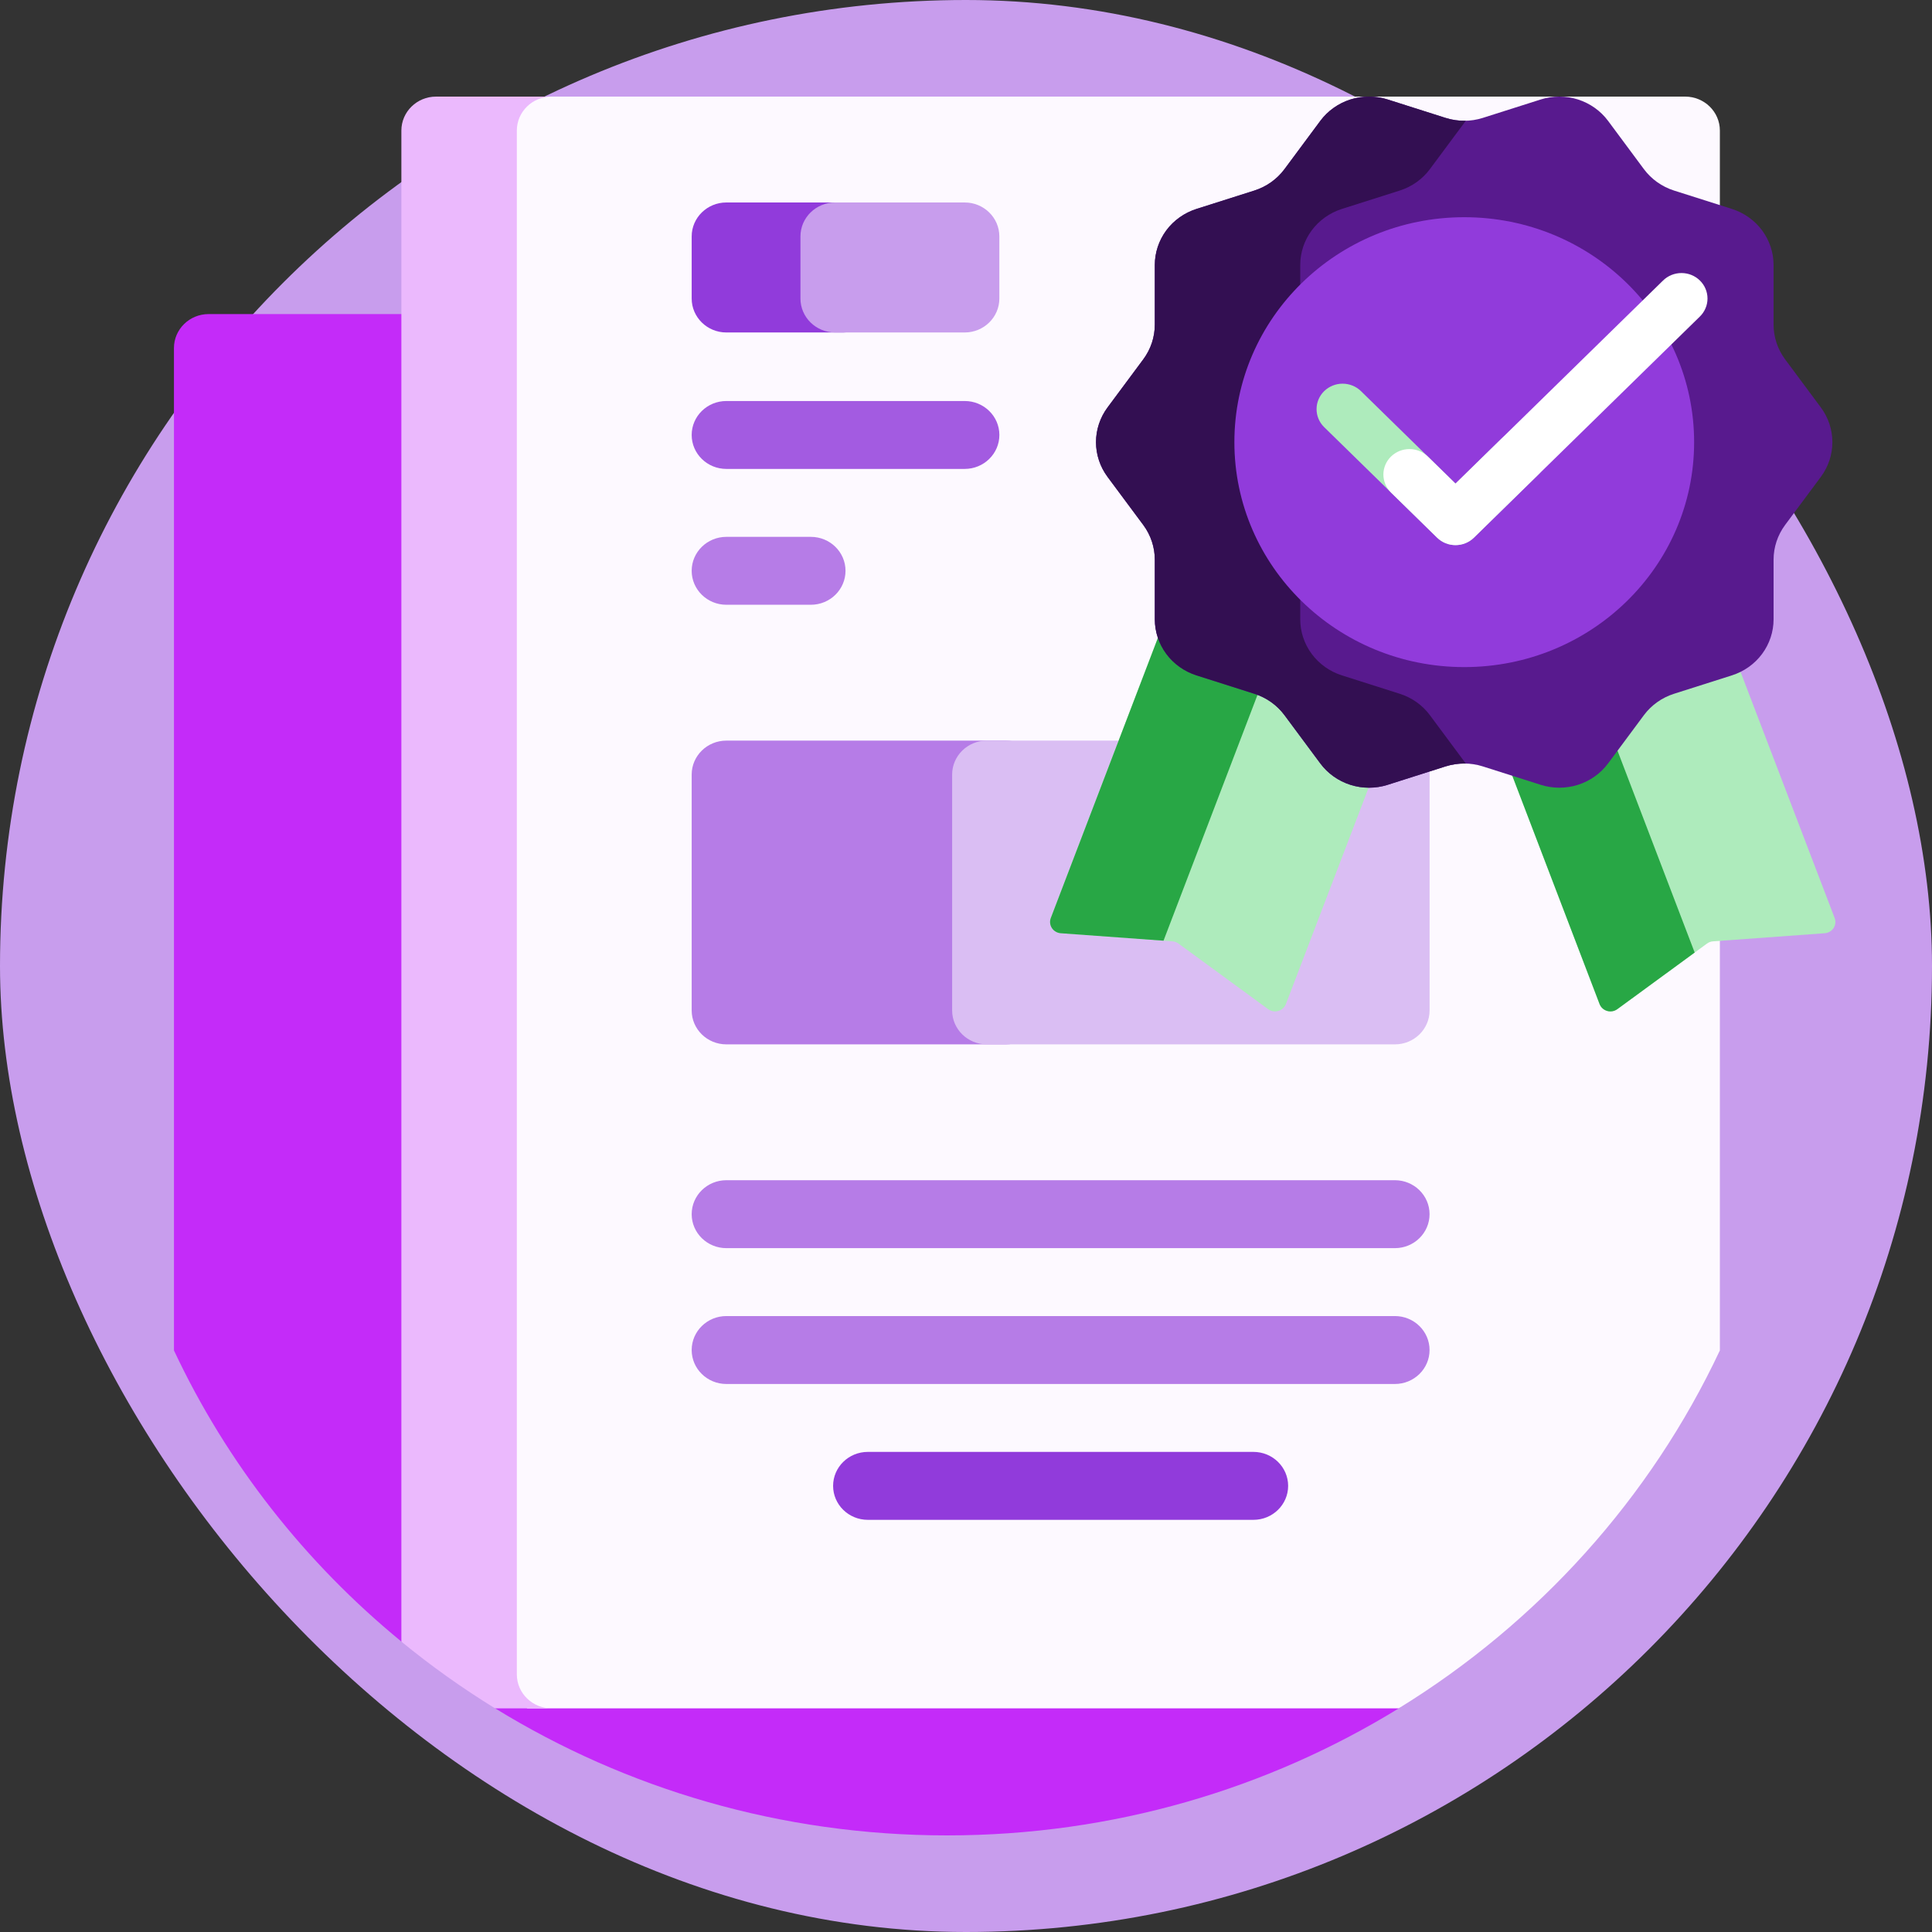<svg width="80" height="80" viewBox="0 0 80 80" fill="none" xmlns="http://www.w3.org/2000/svg">
<rect x="0" y="0" width="80" height="80" fill="#333333" stroke="none"/>
<rect width="80" height="80" rx="40" fill="#C89DED"/>
<g clip-path="url(#clip0_1457_51055)">
<path d="M61.8 37.117V66.034C60.879 66.788 59.92 67.496 58.926 68.155C58.595 68.374 58.26 70.53 57.921 70.739C52.501 74.072 46.086 76 39.212 76C32.337 76 25.923 74.072 20.503 70.739C20.332 70.634 20.738 69.971 20.57 69.864C19.568 69.224 18.601 68.535 17.671 67.8C17.512 67.674 16.78 68.104 16.624 67.976C12.637 64.71 9.4 60.596 7.203 55.918V14.412C7.203 13.635 7.846 13.005 8.64 13.005H61.8V37.117Z" fill="#C42BF9"/>
<path d="M21.886 4H69.778C70.572 4 71.216 4.63 71.216 5.406V55.918C68.343 62.033 63.695 67.185 57.916 70.739H21.837L20.449 69.634V5.406C20.449 4.63 21.093 4 21.886 4Z" fill="#FDF9FF"/>
<path d="M22.838 70.739H20.499C19.144 69.905 17.848 68.982 16.62 67.976V5.406C16.62 4.63 17.264 4 18.057 4H22.838C22.044 4 21.401 4.63 21.401 5.406V69.332C21.401 70.109 22.044 70.739 22.838 70.739Z" fill="#EBB9FD"/>
<path d="M41.657 43.245H30.078C29.284 43.245 28.641 42.616 28.641 41.839V32.073C28.641 31.297 29.284 30.667 30.078 30.667H41.657C42.45 30.667 43.094 31.297 43.094 32.073V41.839C43.094 42.615 42.45 43.245 41.657 43.245Z" fill="#B67CE7"/>
<path d="M57.759 43.245H40.863C40.069 43.245 39.426 42.616 39.426 41.839V32.073C39.426 31.297 40.069 30.667 40.863 30.667H57.759C58.553 30.667 59.196 31.297 59.196 32.073V41.839C59.196 42.615 58.553 43.245 57.759 43.245Z" fill="#DABEF3"/>
<path d="M57.758 57.308H30.078C29.284 57.308 28.641 56.678 28.641 55.902C28.641 55.125 29.284 54.495 30.078 54.495H57.758C58.552 54.495 59.195 55.125 59.195 55.902C59.195 56.678 58.552 57.308 57.758 57.308ZM59.195 50.277C59.195 49.5 58.552 48.87 57.758 48.87H30.078C29.284 48.87 28.641 49.5 28.641 50.277C28.641 51.053 29.284 51.683 30.078 51.683H57.758C58.552 51.683 59.195 51.053 59.195 50.277ZM35.011 23.636C35.011 22.859 34.368 22.23 33.574 22.23H30.078C29.284 22.23 28.641 22.859 28.641 23.636C28.641 24.412 29.284 25.042 30.078 25.042H33.574C34.368 25.042 35.011 24.412 35.011 23.636Z" fill="#B67CE7"/>
<path d="M39.945 19.417H30.078C29.284 19.417 28.641 18.787 28.641 18.011C28.641 17.234 29.284 16.605 30.078 16.605H39.945C40.738 16.605 41.382 17.234 41.382 18.011C41.382 18.787 40.738 19.417 39.945 19.417Z" fill="#A35BE1"/>
<path d="M51.901 62.933H35.934C35.141 62.933 34.497 62.303 34.497 61.527C34.497 60.75 35.141 60.12 35.934 60.12H51.901C52.695 60.12 53.339 60.75 53.339 61.527C53.339 62.303 52.695 62.933 51.901 62.933ZM34.906 13.767H30.078C29.284 13.767 28.641 13.137 28.641 12.361V9.79C28.641 9.013 29.284 8.384 30.078 8.384H34.906C35.699 8.384 36.343 9.013 36.343 9.79V12.361C36.343 13.137 35.699 13.767 34.906 13.767Z" fill="#913BDB"/>
<path d="M39.944 13.767H34.582C33.788 13.767 33.145 13.137 33.145 12.361V9.79C33.145 9.013 33.788 8.384 34.582 8.384H39.944C40.737 8.384 41.381 9.013 41.381 9.79V12.361C41.381 13.137 40.737 13.767 39.944 13.767Z" fill="#C89DED"/>
<path d="M75.557 38.643L70.934 38.979C70.843 38.985 70.756 39.017 70.683 39.071L66.97 41.787C66.91 41.83 66.841 41.86 66.768 41.873C66.695 41.885 66.62 41.882 66.549 41.861C66.478 41.841 66.412 41.804 66.358 41.755C66.303 41.705 66.262 41.644 66.236 41.576L59.741 24.588L53.246 41.576C53.22 41.644 53.178 41.705 53.123 41.755C53.069 41.804 53.004 41.841 52.932 41.861C52.861 41.882 52.786 41.885 52.713 41.873C52.64 41.86 52.571 41.83 52.511 41.787L48.798 39.071C48.725 39.017 48.638 38.985 48.547 38.979L43.924 38.643C43.85 38.638 43.779 38.616 43.715 38.578C43.651 38.541 43.597 38.49 43.557 38.429C43.517 38.368 43.492 38.298 43.484 38.226C43.476 38.154 43.486 38.081 43.512 38.013L54.723 8.688C54.767 8.572 54.857 8.477 54.972 8.426C55.088 8.374 55.219 8.37 55.338 8.413L59.74 10.025L64.143 8.413C64.202 8.392 64.264 8.382 64.327 8.384C64.39 8.386 64.451 8.4 64.509 8.426C64.566 8.451 64.617 8.488 64.66 8.533C64.703 8.578 64.736 8.63 64.758 8.688L75.969 38.013C76.081 38.305 75.875 38.62 75.557 38.643Z" fill="#AEEBBC"/>
<path d="M70.173 39.443L66.97 41.787C66.91 41.83 66.841 41.86 66.768 41.873C66.695 41.886 66.62 41.882 66.549 41.861C66.478 41.841 66.412 41.804 66.358 41.755C66.303 41.705 66.261 41.644 66.235 41.576L56.706 16.649L48.179 38.952L43.924 38.643C43.85 38.638 43.779 38.616 43.715 38.578C43.651 38.541 43.597 38.49 43.557 38.429C43.517 38.368 43.492 38.298 43.484 38.226C43.476 38.154 43.486 38.081 43.512 38.013L54.723 8.688C54.767 8.572 54.857 8.477 54.972 8.426C55.088 8.374 55.219 8.37 55.338 8.413L59.3 9.864L59.082 10.432L70.173 39.443Z" fill="#28A745"/>
<path d="M75.399 19.744L73.916 21.74C73.607 22.157 73.44 22.66 73.44 23.175V25.643C73.44 26.159 73.273 26.661 72.964 27.078C72.654 27.495 72.217 27.805 71.716 27.965L69.317 28.728C68.817 28.887 68.38 29.197 68.07 29.614L66.588 31.611C66.278 32.028 65.841 32.339 65.34 32.498C64.839 32.657 64.3 32.657 63.799 32.498L61.4 31.735C60.899 31.576 60.359 31.576 59.858 31.735L57.459 32.498C56.958 32.657 56.419 32.657 55.918 32.498C55.417 32.339 54.98 32.028 54.67 31.611L53.188 29.614C52.878 29.197 52.442 28.887 51.941 28.728L49.542 27.965C49.041 27.805 48.604 27.495 48.294 27.078C47.985 26.661 47.818 26.159 47.818 25.643V23.175C47.818 22.66 47.651 22.157 47.342 21.74L45.859 19.744C45.55 19.326 45.383 18.824 45.383 18.309C45.383 17.793 45.55 17.291 45.859 16.874L47.342 14.877C47.651 14.46 47.818 13.958 47.818 13.442V10.974C47.818 10.459 47.985 9.956 48.294 9.539C48.604 9.122 49.041 8.812 49.542 8.652L51.941 7.89C52.442 7.73 52.878 7.42 53.188 7.003L54.67 5.006C54.98 4.589 55.417 4.279 55.918 4.119C56.419 3.96 56.958 3.96 57.459 4.119L59.858 4.882C60.359 5.041 60.899 5.041 61.4 4.882L63.799 4.119C64.3 3.96 64.839 3.96 65.34 4.119C65.841 4.279 66.278 4.589 66.588 5.006L68.07 7.003C68.38 7.42 68.817 7.73 69.317 7.89L71.716 8.652C72.217 8.812 72.654 9.122 72.964 9.539C73.273 9.956 73.44 10.459 73.44 10.974V13.442C73.44 13.958 73.607 14.46 73.916 14.877L75.399 16.874C75.709 17.291 75.875 17.793 75.875 18.309C75.875 18.824 75.709 19.326 75.399 19.744Z" fill="#581A8E"/>
<path d="M60.696 31.617C60.412 31.609 60.129 31.649 59.858 31.735L57.459 32.498C56.958 32.657 56.419 32.657 55.918 32.498C55.417 32.339 54.98 32.028 54.67 31.611L53.188 29.614C52.878 29.197 52.442 28.887 51.941 28.728L49.542 27.965C49.041 27.805 48.604 27.495 48.294 27.078C47.985 26.661 47.818 26.159 47.818 25.643V23.175C47.818 22.66 47.651 22.157 47.342 21.74L45.859 19.744C45.55 19.326 45.383 18.824 45.383 18.309C45.383 17.793 45.55 17.291 45.859 16.874L47.342 14.877C47.651 14.46 47.818 13.958 47.818 13.442V10.974C47.818 10.459 47.985 9.956 48.294 9.539C48.604 9.122 49.041 8.812 49.542 8.652L51.941 7.89C52.442 7.73 52.878 7.42 53.188 7.003L54.67 5.006C54.98 4.589 55.417 4.279 55.918 4.119C56.419 3.96 56.958 3.96 57.459 4.119L59.858 4.882C60.129 4.968 60.412 5.008 60.696 5.001L60.692 5.006L59.209 7.003C58.9 7.42 58.463 7.73 57.962 7.89L55.563 8.652C55.062 8.812 54.626 9.122 54.316 9.539C54.006 9.956 53.84 10.459 53.84 10.974V13.442C53.84 13.958 53.673 14.46 53.363 14.877L51.881 16.874C51.571 17.291 51.404 17.793 51.404 18.309C51.404 18.824 51.571 19.326 51.881 19.744L53.363 21.74C53.673 22.157 53.84 22.66 53.84 23.175V25.643C53.84 26.159 54.006 26.661 54.316 27.078C54.626 27.495 55.062 27.806 55.563 27.965L57.962 28.728C58.463 28.887 58.9 29.197 59.209 29.614L60.692 31.611C60.693 31.613 60.695 31.615 60.696 31.617Z" fill="#330F52"/>
<path d="M70.15 18.309C70.15 23.453 65.889 27.623 60.632 27.623C55.375 27.623 51.113 23.453 51.113 18.309C51.113 13.164 55.375 8.994 60.632 8.994C65.889 8.994 70.15 13.164 70.15 18.309Z" fill="#913BDB"/>
<path d="M63.693 19.657L61.031 22.262C60.82 22.468 60.544 22.571 60.269 22.571C59.993 22.571 59.717 22.468 59.507 22.262L54.828 17.684C54.627 17.486 54.515 17.218 54.516 16.939C54.516 16.661 54.63 16.393 54.831 16.196C55.033 15.999 55.306 15.888 55.591 15.887C55.876 15.887 56.15 15.996 56.352 16.193L60.269 20.025L62.169 18.166C62.269 18.068 62.388 17.99 62.518 17.937C62.649 17.884 62.789 17.857 62.931 17.857C63.072 17.857 63.212 17.884 63.343 17.937C63.474 17.99 63.593 18.068 63.693 18.166C63.793 18.264 63.873 18.38 63.927 18.508C63.981 18.636 64.009 18.773 64.009 18.912C64.009 19.05 63.981 19.187 63.927 19.315C63.873 19.443 63.793 19.559 63.693 19.657Z" fill="#AEEBBC"/>
<path d="M70.389 13.106L61.032 22.263C60.821 22.469 60.545 22.572 60.269 22.572C59.994 22.572 59.718 22.469 59.507 22.263L57.596 20.392C57.395 20.194 57.283 19.926 57.283 19.647C57.284 19.368 57.397 19.101 57.599 18.904C57.8 18.707 58.074 18.596 58.359 18.595C58.644 18.594 58.917 18.704 59.12 18.901L60.269 20.025L68.864 11.615C68.964 11.517 69.083 11.439 69.214 11.386C69.345 11.333 69.485 11.306 69.626 11.306C69.768 11.306 69.908 11.333 70.039 11.386C70.17 11.439 70.288 11.517 70.388 11.615C70.489 11.713 70.568 11.829 70.622 11.957C70.676 12.085 70.704 12.222 70.704 12.36C70.704 12.499 70.677 12.636 70.622 12.764C70.568 12.892 70.489 13.008 70.389 13.106Z" fill="white"/>
</g>
<defs>
<clipPath id="clip0_1457_51055">
<rect width="72" height="72" fill="white" transform="translate(4 4)"/>
</clipPath>
</defs>
</svg>
